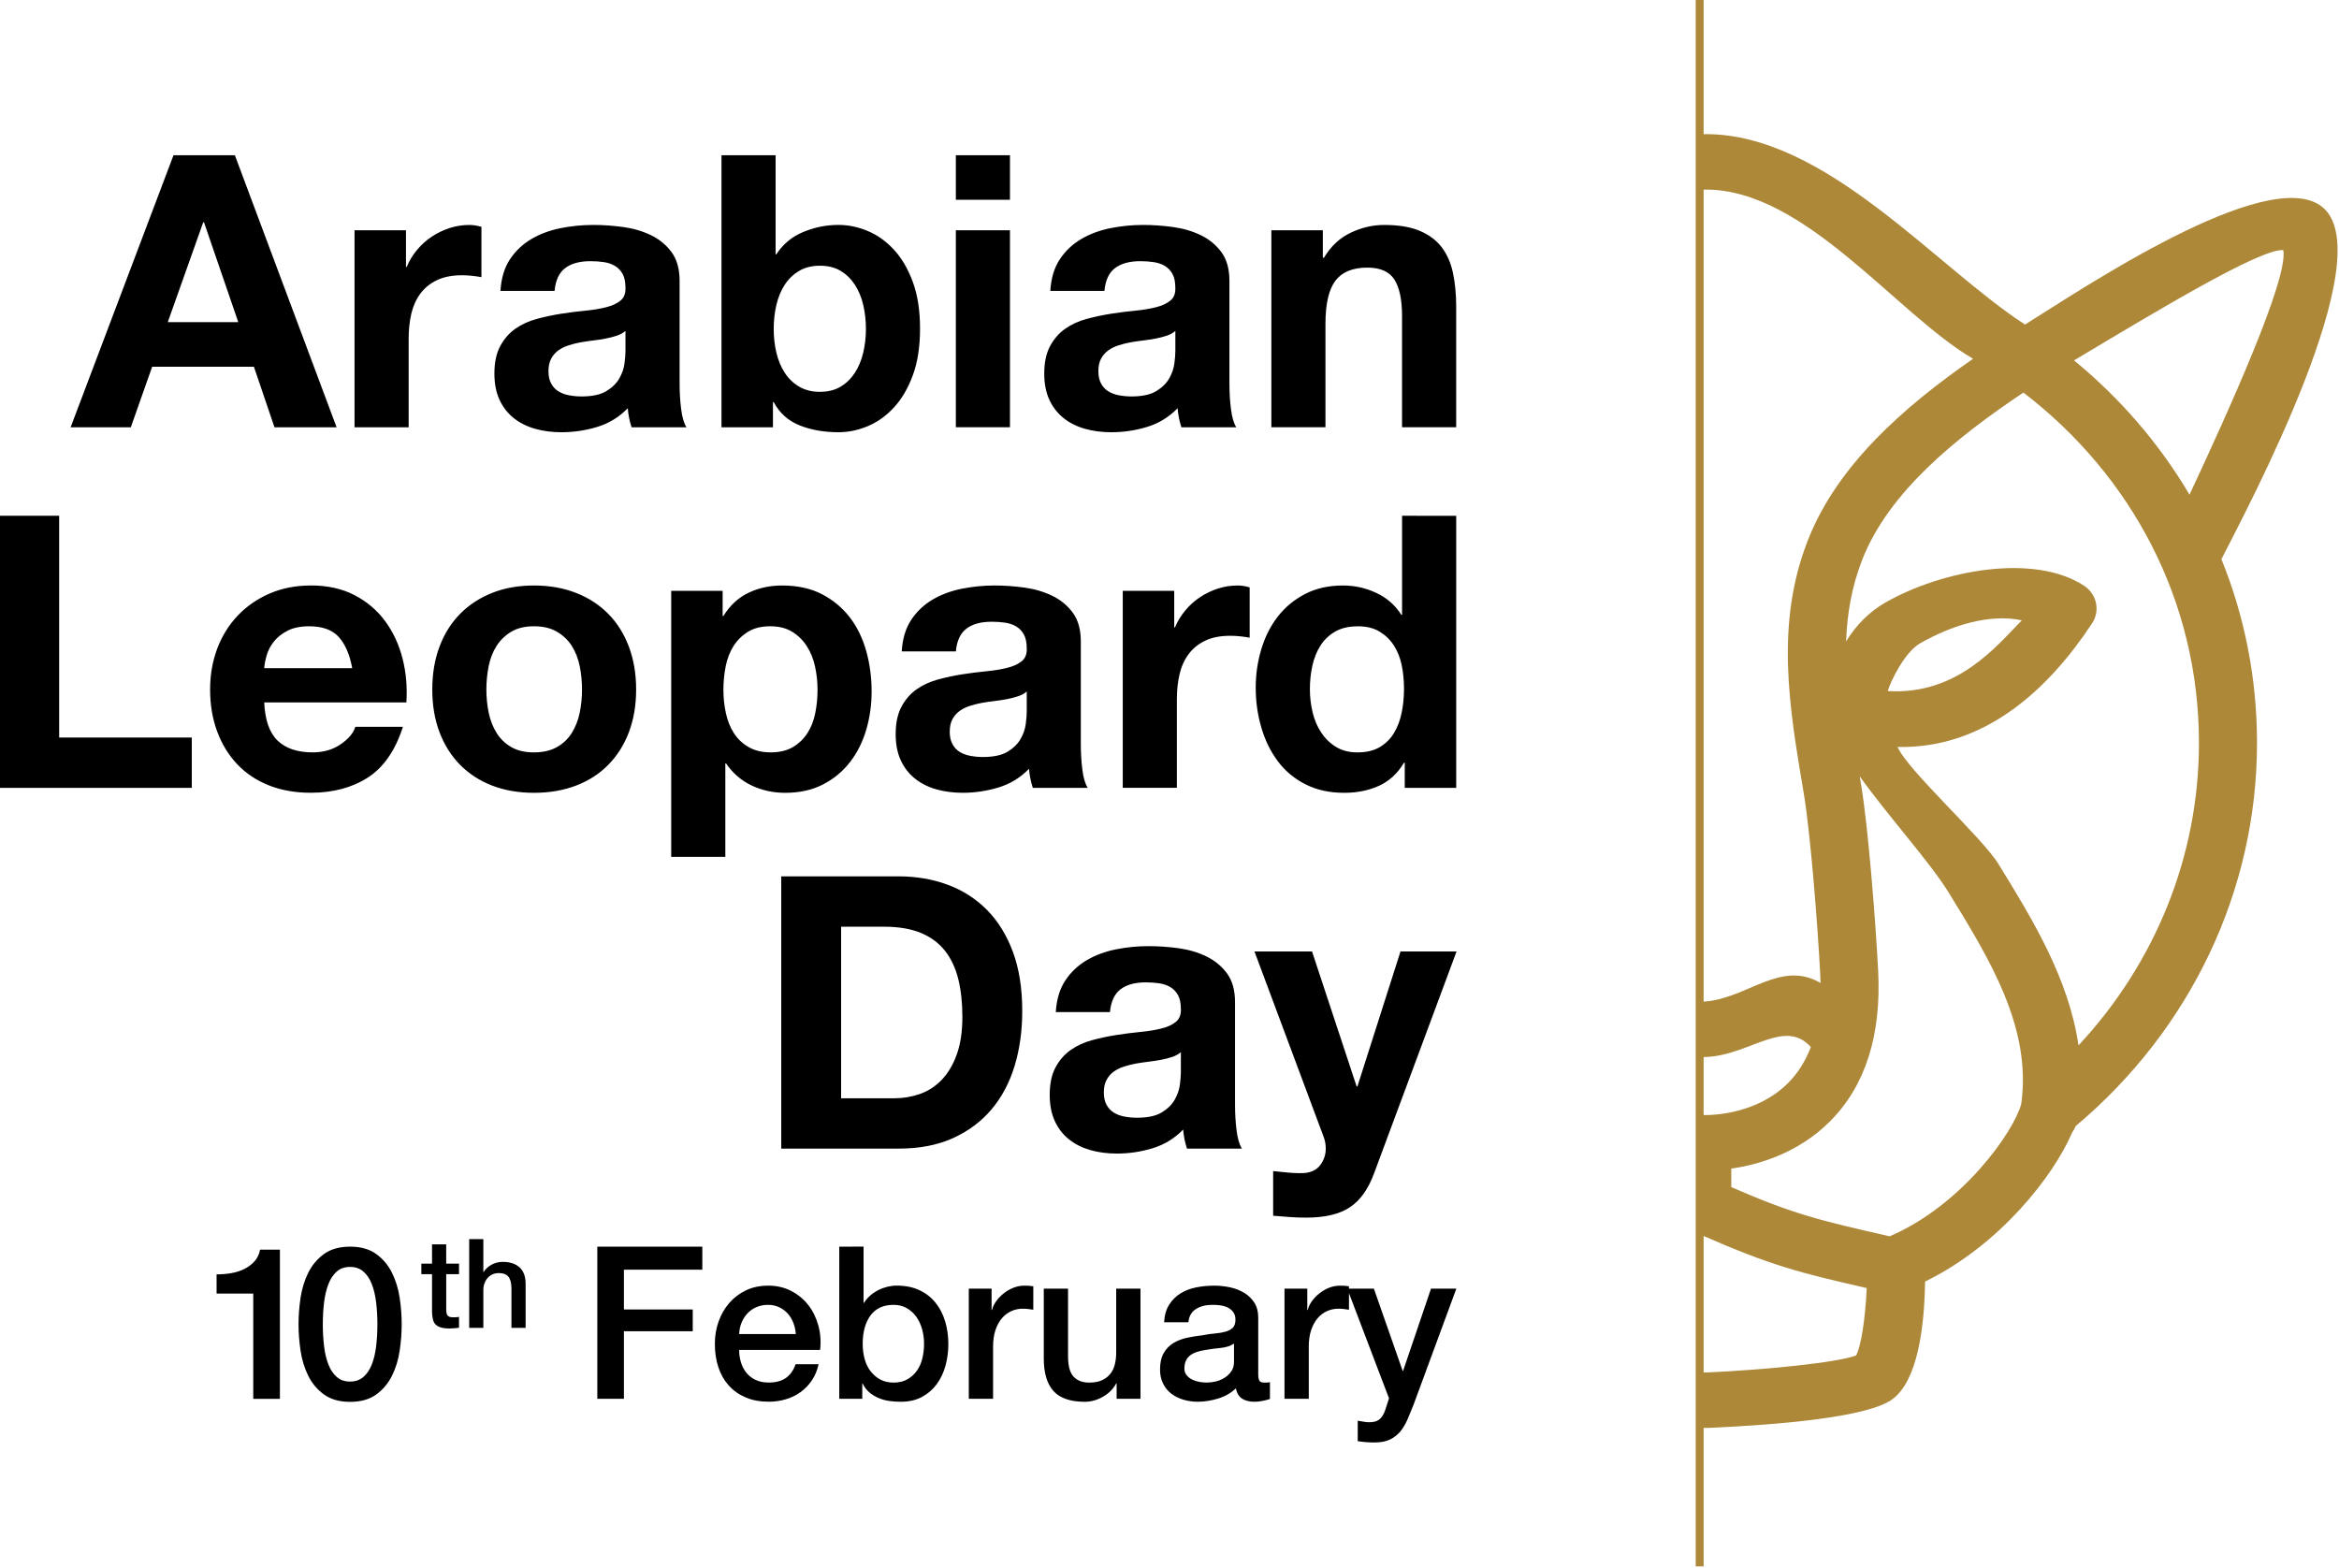 <?xml version="1.0" encoding="UTF-8" standalone="no"?>
<!-- Created with Inkscape (http://www.inkscape.org/) -->

<svg
   width="105.833mm"
   height="70.97mm"
   viewBox="0 0 105.833 70.97"
   version="1.1"
   id="svg1"
   inkscape:version="1.3.2 (091e20e, 2023-11-25, custom)"
   sodipodi:docname="ARABIAN LEOPARD DAY Logo.svg"
   xmlns:inkscape="http://www.inkscape.org/namespaces/inkscape"
   xmlns:sodipodi="http://sodipodi.sourceforge.net/DTD/sodipodi-0.dtd"
   xmlns="http://www.w3.org/2000/svg"
   xmlns:svg="http://www.w3.org/2000/svg">
  <sodipodi:namedview
     id="namedview1"
     pagecolor="#ffffff"
     bordercolor="#999999"
     borderopacity="1"
     inkscape:showpageshadow="2"
     inkscape:pageopacity="0"
     inkscape:pagecheckerboard="0"
     inkscape:deskcolor="#d1d1d1"
     inkscape:document-units="mm"
     inkscape:zoom="1.6982864"
     inkscape:cx="73.603606"
     inkscape:cy="244.9528"
     inkscape:window-width="1500"
     inkscape:window-height="912"
     inkscape:window-x="-8"
     inkscape:window-y="-8"
     inkscape:window-maximized="1"
     inkscape:current-layer="svg1" />
  <defs
     id="defs1">
    <clipPath
       clipPathUnits="userSpaceOnUse"
       id="clipPath85">
      <path
         d="M 0,0 H 595.276 V 841.89 H 0 Z"
         transform="translate(-422.194,-483.086)"
         id="path85" />
    </clipPath>
    <clipPath
       clipPathUnits="userSpaceOnUse"
       id="clipPath89">
      <path
         d="M 0,0 H 595.276 V 841.89 H 0 Z"
         transform="translate(-215.317,-480.56)"
         id="path89" />
    </clipPath>
    <clipPath
       clipPathUnits="userSpaceOnUse"
       id="clipPath91">
      <path
         d="M 0,0 H 595.276 V 841.89 H 0 Z"
         transform="translate(-225.52,-474.019)"
         id="path91" />
    </clipPath>
    <clipPath
       clipPathUnits="userSpaceOnUse"
       id="clipPath93">
      <path
         d="M 0,0 H 595.276 V 841.89 H 0 Z"
         transform="translate(-255.223,-488.665)"
         id="path93" />
    </clipPath>
    <clipPath
       clipPathUnits="userSpaceOnUse"
       id="clipPath96">
      <path
         d="M 0,0 H 595.276 V 841.89 H 0 Z"
         transform="translate(-284.886,-474.019)"
         id="path96" />
    </clipPath>
    <clipPath
       clipPathUnits="userSpaceOnUse"
       id="clipPath98">
      <path
         d="M 0,0 H 595.276 V 841.89 H 0 Z"
         transform="translate(-314.301,-480.56)"
         id="path98" />
    </clipPath>
    <clipPath
       clipPathUnits="userSpaceOnUse"
       id="clipPath101">
      <path
         d="M 0,0 H 595.276 V 841.89 H 0 Z"
         transform="translate(-201.452,-425.461)"
         id="path101" />
    </clipPath>
    <clipPath
       clipPathUnits="userSpaceOnUse"
       id="clipPath103">
      <path
         d="M 0,0 H 595.276 V 841.89 H 0 Z"
         transform="translate(-218.936,-435.604)"
         id="path103" />
    </clipPath>
    <clipPath
       clipPathUnits="userSpaceOnUse"
       id="clipPath105">
      <path
         d="M 0,0 H 595.276 V 841.89 H 0 Z"
         transform="translate(-249.505,-441.63)"
         id="path105" />
    </clipPath>
    <clipPath
       clipPathUnits="userSpaceOnUse"
       id="clipPath107">
      <path
         d="M 0,0 H 595.276 V 841.89 H 0 Z"
         transform="translate(-268.84,-435.089)"
         id="path107" />
    </clipPath>
    <clipPath
       clipPathUnits="userSpaceOnUse"
       id="clipPath109">
      <path
         d="M 0,0 H 595.276 V 841.89 H 0 Z"
         transform="translate(-298.257,-441.63)"
         id="path109" />
    </clipPath>
    <clipPath
       clipPathUnits="userSpaceOnUse"
       id="clipPath111">
      <path
         d="M 0,0 H 595.276 V 841.89 H 0 Z"
         transform="translate(-323.065,-423.075)"
         id="path111" />
    </clipPath>
    <clipPath
       clipPathUnits="userSpaceOnUse"
       id="clipPath113">
      <path
         d="M 0,0 H 595.276 V 841.89 H 0 Z"
         transform="translate(-268.512,-410.805)"
         id="path113" />
    </clipPath>
    <clipPath
       clipPathUnits="userSpaceOnUse"
       id="clipPath115">
      <path
         d="M 0,0 H 595.276 V 841.89 H 0 Z"
         transform="translate(-285.462,-396.159)"
         id="path115" />
    </clipPath>
    <clipPath
       clipPathUnits="userSpaceOnUse"
       id="clipPath117">
      <path
         d="M 0,0 H 595.276 V 841.89 H 0 Z"
         transform="translate(-317.183,-375.094)"
         id="path117" />
    </clipPath>
    <clipPath
       clipPathUnits="userSpaceOnUse"
       id="clipPath119">
      <path
         d="M 0,0 H 595.276 V 841.89 H 0 Z"
         transform="translate(-194.872,-367.83)"
         id="path119" />
    </clipPath>
    <clipPath
       clipPathUnits="userSpaceOnUse"
       id="clipPath121">
      <path
         d="M 0,0 H 595.276 V 841.89 H 0 Z"
         transform="translate(-209.278,-370.821)"
         id="path121" />
    </clipPath>
    <clipPath
       clipPathUnits="userSpaceOnUse"
       id="clipPath123">
      <path
         d="M 0,0 H 595.276 V 841.89 H 0 Z"
         transform="translate(-216.965,-368.99)"
         id="path123" />
    </clipPath>
    <clipPath
       clipPathUnits="userSpaceOnUse"
       id="clipPath125">
      <path
         d="M 0,0 H 595.276 V 841.89 H 0 Z"
         transform="translate(-222.127,-371.631)"
         id="path125" />
    </clipPath>
    <clipPath
       clipPathUnits="userSpaceOnUse"
       id="clipPath128">
      <path
         d="M 0,0 H 595.276 V 841.89 H 0 Z"
         transform="translate(-251.291,-359.666)"
         id="path128" />
    </clipPath>
    <clipPath
       clipPathUnits="userSpaceOnUse"
       id="clipPath130">
      <path
         d="M 0,0 H 595.276 V 841.89 H 0 Z"
         transform="translate(-262.1,-370.821)"
         id="path130" />
    </clipPath>
    <clipPath
       clipPathUnits="userSpaceOnUse"
       id="clipPath132">
      <path
         d="M 0,0 H 595.276 V 841.89 H 0 Z"
         transform="translate(-276.084,-366.289)"
         id="path132" />
    </clipPath>
    <clipPath
       clipPathUnits="userSpaceOnUse"
       id="clipPath134">
      <path
         d="M 0,0 H 595.276 V 841.89 H 0 Z"
         transform="translate(-294.621,-354.399)"
         id="path134" />
    </clipPath>
    <clipPath
       clipPathUnits="userSpaceOnUse"
       id="clipPath136">
      <path
         d="M 0,0 H 595.276 V 841.89 H 0 Z"
         transform="translate(-307.34,-357.043)"
         id="path136" />
    </clipPath>
    <clipPath
       clipPathUnits="userSpaceOnUse"
       id="clipPath138">
      <path
         d="M 0,0 H 595.276 V 841.89 H 0 Z"
         transform="translate(-310.168,-366.289)"
         id="path138" />
    </clipPath>
    <clipPath
       clipPathUnits="userSpaceOnUse"
       id="clipPath140">
      <path
         d="M 0,0 H 595.276 V 841.89 H 0 Z"
         transform="translate(-316.952,-366.289)"
         id="path140" />
    </clipPath>
  </defs>
  <g
     id="g3"
     transform="matrix(1.188,0,0,1.188,-84.268,-195.893)">
    <g
       id="g1"
       inkscape:label="GRAPHICS">
      <path
         id="path84"
         d="m 0,0 c -5.858,4.678 -26.206,-9.06 -32.058,-12.701 -9.653,6.251 -21.493,20.547 -34.419,20.547 -0.243,0 -0.485,-0.014 -0.728,-0.024 V 1.836 c 0.242,0.014 0.485,0.028 0.728,0.028 10.694,0 20.558,-13.433 28.812,-18.256 -7.454,-5.175 -14.669,-11.487 -17.835,-19.612 -3.517,-9.023 -2.02,-17.879 -0.435,-27.255 0.752,-4.449 1.529,-14.695 1.776,-19.451 0.017,-0.349 0.029,-0.694 0.035,-1.032 -4.321,2.54 -7.946,-1.716 -12.558,-2.007 -0.171,-0.01 -0.347,-0.003 -0.523,10e-4 v -5.973 c 0.314,-0.014 0.626,-0.016 0.93,0.003 4.615,0.297 8.322,4.171 11.106,1.065 -0.579,-1.527 -1.399,-2.824 -2.456,-3.885 -3.279,-3.29 -7.949,-3.456 -8.852,-3.456 -0.147,0 -0.403,0.006 -0.728,0.027 v -13.177 c 0.116,0.052 0.227,0.102 0.345,0.156 7.396,-3.253 10.626,-4.056 17.721,-5.673 -0.138,-3.219 -0.603,-6.278 -1.145,-7.273 -1.964,-0.76 -9.759,-1.552 -16.192,-1.839 -0.24,0.011 -0.485,0.024 -0.729,0.036 v -5.991 c 0.166,-0.008 0.332,-0.016 0.497,-0.023 0.048,-0.002 0.098,-0.003 0.146,-0.003 0.057,0.001 0.113,0.001 0.171,0 0.047,0 0.097,0.001 0.146,0.003 7.588,0.335 17.191,1.141 19.85,3.077 2.738,1.992 3.476,7.702 3.554,12.715 8.078,3.945 13.876,11.409 15.886,16.122 0.149,0.202 0.273,0.422 0.367,0.659 12.439,10.453 19.559,25.474 19.559,41.322 0,7.03 -1.354,13.712 -3.84,19.841 C -7.93,-32.249 6.494,-5.186 0,0 m -4.192,-4.665 c 0.575,-3.064 -5.887,-17.327 -10.119,-26.392 -3.239,5.49 -7.46,10.383 -12.458,14.491 9.179,5.486 20.075,12.062 22.577,11.901 m -28.276,-92.134 c -0.798,-2.985 -6.347,-10.906 -14.189,-14.278 l -0.044,0.009 c -7.38,1.68 -10.245,2.332 -17.051,5.3 v 1.997 c 2.895,0.413 7.193,1.627 10.663,5.11 3.801,3.813 5.545,9.279 5.184,16.246 -0.262,5.088 -1.068,15.499 -1.847,20.11 -0.049,0.289 -0.097,0.574 -0.145,0.861 3.12,-4.358 7.58,-9.258 9.572,-12.495 4.436,-7.204 9.017,-14.646 7.857,-22.86 m 6.18,6.323 c -1.057,7.256 -5.025,13.701 -8.638,19.57 -1.784,2.898 -9.777,10.084 -10.885,12.63 9.435,-0.214 16.339,6.275 20.99,13.345 0.895,1.36 0.506,3.153 -0.882,4.059 -5.379,3.516 -15.267,1.696 -21.433,-1.828 -1.766,-1.009 -3.19,-2.486 -4.227,-4.19 0.108,2.999 0.608,5.913 1.733,8.8 2.847,7.305 10.125,13.191 17.397,18.052 11.645,-8.93 18.941,-22.443 18.941,-37.818 0,-12.116 -4.669,-23.691 -12.996,-32.62 m -20.582,38.231 c 0.295,1.029 1.821,4.198 3.496,5.155 3.237,1.85 7.384,3.24 10.972,2.477 -2.696,-2.73 -6.925,-8.088 -14.468,-7.632"
         style="fill:#ad8838;fill-opacity:1;fill-rule:nonzero;stroke:none"
         transform="matrix(0.353,0,0,-0.353,159.376,172.772)"
         clip-path="url(#clipPath85)" />
      <path
         id="path86"
         d="m 135.517,224.554 h 0.301 V 164.835 H 135.517 Z"
         style="fill:#ad8838;fill-opacity:1;fill-rule:nonzero;stroke:none;stroke-width:0.353" />
    </g>
    <g
       id="g2"
       inkscape:label="TEXT">
      <path
         id="path87"
         style="fill:#000000 icc-color(sRGB-IEC61966-2, 0.1, 0, 0, 0);fill-opacity:1;fill-rule:nonzero;stroke:none;stroke-width:0.353"
         d="m 77.541,170.805 -3.919,10.363 h 2.293 l 0.813,-2.307 h 3.875 l 0.784,2.307 h 2.366 l -3.875,-10.363 z m 20.871,0 v 10.363 h 1.96 v -0.958 h 0.029 c 0.223,0.416 0.552,0.711 0.987,0.885 0.435,0.174 0.929,0.261 1.481,0.261 0.377,0 0.749,-0.077 1.117,-0.232 0.368,-0.155 0.699,-0.392 0.994,-0.711 0.295,-0.319 0.535,-0.728 0.719,-1.226 0.184,-0.498 0.275,-1.091 0.275,-1.779 0,-0.687 -0.092,-1.279 -0.275,-1.777 -0.184,-0.498 -0.424,-0.907 -0.719,-1.227 -0.295,-0.319 -0.627,-0.557 -0.994,-0.711 -0.368,-0.155 -0.74,-0.233 -1.117,-0.233 -0.465,0 -0.912,0.09 -1.343,0.269 -0.431,0.179 -0.772,0.462 -1.024,0.849 h -0.029 v -3.773 z m 8.926,0 v 1.698 h 2.061 v -1.698 z m -28.665,2.554 h 0.029 l 1.306,3.803 h -2.685 z m 10.146,0.102 c -0.261,0 -0.513,0.038 -0.755,0.116 -0.242,0.078 -0.469,0.187 -0.682,0.327 -0.213,0.14 -0.401,0.31 -0.566,0.508 -0.165,0.198 -0.296,0.413 -0.392,0.646 h -0.029 v -1.393 h -1.959 v 7.503 h 2.061 v -3.382 c 0,-0.339 0.034,-0.653 0.101,-0.943 0.068,-0.29 0.182,-0.545 0.342,-0.762 0.159,-0.217 0.37,-0.389 0.631,-0.515 0.261,-0.126 0.581,-0.189 0.958,-0.189 0.126,0 0.256,0.007 0.392,0.022 0.135,0.015 0.252,0.032 0.348,0.051 v -1.916 c -0.164,-0.049 -0.314,-0.072 -0.45,-0.072 z m 4.702,0 c -0.416,0 -0.829,0.041 -1.241,0.123 -0.411,0.083 -0.781,0.221 -1.11,0.414 -0.329,0.194 -0.6,0.45 -0.813,0.769 -0.213,0.319 -0.334,0.721 -0.363,1.205 h 2.061 c 0.038,-0.406 0.174,-0.696 0.406,-0.87 0.232,-0.174 0.552,-0.261 0.958,-0.261 0.184,0 0.356,0.012 0.516,0.036 0.16,0.024 0.3,0.073 0.421,0.145 0.121,0.073 0.218,0.174 0.29,0.304 0.073,0.131 0.109,0.307 0.109,0.53 0.009,0.213 -0.053,0.375 -0.189,0.486 -0.135,0.111 -0.319,0.196 -0.551,0.254 -0.232,0.059 -0.499,0.102 -0.799,0.131 -0.3,0.029 -0.605,0.068 -0.914,0.116 -0.31,0.049 -0.617,0.114 -0.921,0.196 -0.305,0.082 -0.576,0.206 -0.813,0.37 -0.237,0.165 -0.431,0.385 -0.58,0.66 -0.15,0.276 -0.225,0.627 -0.225,1.052 0,0.387 0.065,0.722 0.196,1.002 0.131,0.281 0.312,0.513 0.544,0.697 0.232,0.184 0.503,0.319 0.813,0.406 0.309,0.087 0.643,0.13 1.001,0.13 0.465,0 0.919,-0.067 1.364,-0.203 0.445,-0.135 0.833,-0.373 1.162,-0.712 0.009,0.126 0.026,0.25 0.051,0.371 0.024,0.121 0.055,0.239 0.094,0.356 h 2.09 c -0.097,-0.155 -0.164,-0.387 -0.203,-0.697 -0.039,-0.31 -0.058,-0.634 -0.058,-0.973 v -3.904 c 0,-0.454 -0.102,-0.82 -0.305,-1.096 -0.203,-0.276 -0.465,-0.491 -0.784,-0.646 -0.319,-0.155 -0.672,-0.259 -1.059,-0.312 -0.387,-0.053 -0.769,-0.08 -1.147,-0.08 z m 20.943,0 c -0.416,0 -0.829,0.041 -1.241,0.123 -0.411,0.083 -0.782,0.221 -1.111,0.414 -0.329,0.194 -0.6,0.45 -0.813,0.769 -0.213,0.319 -0.334,0.721 -0.363,1.205 h 2.061 c 0.038,-0.406 0.175,-0.696 0.407,-0.87 0.232,-0.174 0.552,-0.261 0.958,-0.261 0.184,0 0.355,0.012 0.515,0.036 0.16,0.024 0.3,0.073 0.421,0.145 0.121,0.073 0.218,0.174 0.29,0.304 0.073,0.131 0.109,0.307 0.109,0.53 0.01,0.213 -0.053,0.375 -0.189,0.486 -0.135,0.111 -0.319,0.196 -0.551,0.254 -0.232,0.059 -0.498,0.102 -0.798,0.131 -0.3,0.029 -0.605,0.068 -0.914,0.116 -0.31,0.049 -0.617,0.114 -0.921,0.196 -0.305,0.082 -0.576,0.206 -0.813,0.37 -0.237,0.165 -0.431,0.385 -0.581,0.66 -0.15,0.276 -0.225,0.627 -0.225,1.052 0,0.387 0.065,0.722 0.196,1.002 0.131,0.281 0.312,0.513 0.544,0.697 0.232,0.184 0.503,0.319 0.813,0.406 0.309,0.087 0.643,0.13 1.001,0.13 0.465,0 0.919,-0.067 1.364,-0.203 0.445,-0.135 0.832,-0.373 1.161,-0.712 0.009,0.126 0.027,0.25 0.051,0.371 0.024,0.121 0.055,0.239 0.094,0.356 h 2.09 c -0.097,-0.155 -0.164,-0.387 -0.203,-0.697 -0.039,-0.31 -0.058,-0.634 -0.058,-0.973 v -3.904 c 0,-0.454 -0.102,-0.82 -0.305,-1.096 -0.203,-0.276 -0.465,-0.491 -0.783,-0.646 -0.32,-0.155 -0.673,-0.259 -1.06,-0.312 -0.387,-0.053 -0.768,-0.08 -1.146,-0.08 z m 9.187,0 c -0.435,0 -0.861,0.099 -1.277,0.297 -0.416,0.199 -0.755,0.516 -1.016,0.951 h -0.043 v -1.045 H 119.355 v 7.503 h 2.06 v -3.933 c 0,-0.764 0.126,-1.314 0.378,-1.647 0.252,-0.334 0.658,-0.501 1.219,-0.501 0.494,0 0.837,0.153 1.03,0.457 0.193,0.305 0.29,0.767 0.29,1.386 v 4.238 h 2.062 v -4.615 c 0,-0.465 -0.042,-0.887 -0.124,-1.27 -0.082,-0.382 -0.225,-0.706 -0.428,-0.972 -0.203,-0.266 -0.481,-0.474 -0.834,-0.624 -0.353,-0.15 -0.805,-0.225 -1.357,-0.225 z m -16.313,0.203 v 7.503 h 2.061 v -7.503 z m -5.181,1.35 c 0.31,0 0.573,0.065 0.791,0.195 0.218,0.131 0.399,0.308 0.544,0.53 0.145,0.223 0.251,0.479 0.319,0.769 0.067,0.29 0.102,0.595 0.102,0.914 0,0.31 -0.034,0.61 -0.102,0.9 -0.068,0.29 -0.174,0.547 -0.319,0.769 -0.145,0.223 -0.326,0.4 -0.544,0.53 -0.218,0.131 -0.481,0.196 -0.791,0.196 -0.3,0 -0.562,-0.065 -0.784,-0.196 -0.223,-0.13 -0.407,-0.307 -0.552,-0.53 -0.145,-0.222 -0.252,-0.479 -0.319,-0.769 -0.068,-0.29 -0.101,-0.59 -0.101,-0.9 0,-0.319 0.034,-0.624 0.101,-0.914 0.068,-0.29 0.174,-0.546 0.319,-0.769 0.145,-0.223 0.329,-0.399 0.552,-0.53 0.222,-0.13 0.484,-0.195 0.784,-0.195 z m -7.402,2.482 v 0.769 c 0,0.116 -0.012,0.271 -0.036,0.465 -0.024,0.194 -0.09,0.385 -0.196,0.573 -0.107,0.189 -0.271,0.35 -0.494,0.486 -0.223,0.135 -0.537,0.204 -0.944,0.204 -0.165,0 -0.325,-0.015 -0.479,-0.044 -0.155,-0.029 -0.29,-0.08 -0.406,-0.152 -0.116,-0.073 -0.209,-0.171 -0.276,-0.298 -0.068,-0.126 -0.102,-0.28 -0.102,-0.464 0,-0.194 0.034,-0.353 0.102,-0.479 0.067,-0.126 0.157,-0.23 0.268,-0.312 0.111,-0.082 0.242,-0.147 0.392,-0.196 0.15,-0.049 0.302,-0.087 0.457,-0.116 0.164,-0.029 0.329,-0.053 0.494,-0.072 0.164,-0.019 0.321,-0.044 0.471,-0.073 0.15,-0.029 0.291,-0.066 0.421,-0.109 0.131,-0.044 0.239,-0.104 0.327,-0.182 z m 20.943,0 v 0.769 c 0,0.116 -0.012,0.271 -0.036,0.465 -0.025,0.194 -0.09,0.385 -0.196,0.573 -0.107,0.189 -0.271,0.35 -0.494,0.486 -0.223,0.135 -0.537,0.204 -0.943,0.204 -0.165,0 -0.325,-0.015 -0.479,-0.044 -0.155,-0.029 -0.291,-0.08 -0.407,-0.152 -0.116,-0.073 -0.208,-0.171 -0.275,-0.298 -0.068,-0.126 -0.102,-0.28 -0.102,-0.464 0,-0.194 0.034,-0.353 0.102,-0.479 0.067,-0.126 0.157,-0.23 0.269,-0.312 0.111,-0.082 0.241,-0.147 0.392,-0.196 0.15,-0.049 0.302,-0.087 0.457,-0.116 0.165,-0.029 0.329,-0.053 0.494,-0.072 0.165,-0.019 0.322,-0.044 0.472,-0.073 0.15,-0.029 0.29,-0.066 0.421,-0.109 0.131,-0.044 0.239,-0.104 0.327,-0.182 z"
         inkscape:label="Arabian" />
      <path
         id="path99"
         style="fill:#000000 icc-color(sRGB-IEC61966-2, 0.1, 0, 0, 0);fill-opacity:1;fill-rule:nonzero;stroke:none;stroke-width:0.353"
         d="m 70.908,184.538 v 10.363 h 7.329 v -1.916 h -5.051 v -8.447 z m 53.425,0 v 3.773 h -0.029 c -0.232,-0.368 -0.549,-0.646 -0.951,-0.834 -0.401,-0.189 -0.825,-0.283 -1.27,-0.283 -0.551,0 -1.035,0.109 -1.451,0.327 -0.416,0.218 -0.762,0.506 -1.038,0.864 -0.276,0.358 -0.484,0.772 -0.624,1.241 -0.141,0.47 -0.211,0.956 -0.211,1.459 0,0.523 0.07,1.026 0.211,1.509 0.14,0.484 0.348,0.912 0.624,1.284 0.276,0.373 0.626,0.668 1.053,0.885 0.425,0.218 0.919,0.327 1.481,0.327 0.493,0 0.936,-0.089 1.328,-0.268 0.392,-0.179 0.709,-0.472 0.95,-0.878 h 0.029 v 0.958 h 1.96 v -10.363 z m -41.567,2.656 c -0.571,0 -1.09,0.101 -1.56,0.304 -0.47,0.203 -0.874,0.482 -1.212,0.835 -0.338,0.353 -0.6,0.771 -0.784,1.255 -0.184,0.484 -0.275,1.007 -0.275,1.567 0,0.581 0.089,1.113 0.268,1.596 0.179,0.484 0.433,0.9 0.763,1.248 0.328,0.348 0.73,0.617 1.204,0.806 0.474,0.189 1.006,0.283 1.596,0.283 0.852,0 1.577,-0.194 2.178,-0.58 0.6,-0.387 1.045,-1.031 1.335,-1.931 h -1.814 c -0.068,0.232 -0.252,0.453 -0.551,0.661 -0.3,0.208 -0.659,0.312 -1.075,0.312 -0.58,0 -1.025,-0.15 -1.335,-0.45 -0.31,-0.3 -0.479,-0.783 -0.508,-1.452 h 5.414 c 0.038,-0.58 -0.009,-1.136 -0.145,-1.669 -0.135,-0.533 -0.355,-1.006 -0.66,-1.423 -0.305,-0.416 -0.695,-0.748 -1.168,-0.994 -0.474,-0.247 -1.031,-0.37 -1.67,-0.37 z m 8.505,0 c -0.59,0 -1.122,0.094 -1.596,0.283 -0.474,0.189 -0.881,0.455 -1.22,0.798 -0.338,0.344 -0.6,0.76 -0.783,1.248 -0.184,0.489 -0.275,1.033 -0.275,1.633 0,0.6 0.092,1.142 0.275,1.626 0.184,0.484 0.445,0.897 0.783,1.241 0.339,0.343 0.746,0.607 1.22,0.791 0.474,0.184 1.006,0.276 1.596,0.276 0.59,0 1.125,-0.092 1.604,-0.276 0.479,-0.183 0.888,-0.447 1.226,-0.791 0.339,-0.344 0.6,-0.757 0.784,-1.241 0.183,-0.484 0.276,-1.025 0.276,-1.626 0,-0.6 -0.093,-1.144 -0.276,-1.633 -0.184,-0.488 -0.445,-0.904 -0.784,-1.248 -0.338,-0.344 -0.747,-0.61 -1.226,-0.798 -0.479,-0.189 -1.014,-0.283 -1.604,-0.283 z m 9.449,0 c -0.465,0 -0.89,0.092 -1.277,0.276 -0.387,0.184 -0.706,0.478 -0.958,0.885 h -0.029 v -0.958 h -1.959 v 10.131 h 2.061 v -3.556 h 0.029 c 0.251,0.368 0.573,0.646 0.965,0.835 0.392,0.188 0.82,0.283 1.284,0.283 0.552,0 1.033,-0.106 1.444,-0.319 0.411,-0.212 0.755,-0.498 1.03,-0.856 0.276,-0.358 0.481,-0.769 0.617,-1.234 0.135,-0.464 0.203,-0.948 0.203,-1.452 0,-0.532 -0.068,-1.042 -0.203,-1.531 -0.136,-0.489 -0.344,-0.917 -0.624,-1.285 -0.281,-0.368 -0.634,-0.662 -1.059,-0.885 -0.426,-0.222 -0.934,-0.334 -1.524,-0.334 z m 8.084,0 c -0.416,0 -0.83,0.041 -1.241,0.123 -0.412,0.083 -0.782,0.221 -1.111,0.414 -0.329,0.194 -0.6,0.45 -0.812,0.769 -0.213,0.319 -0.334,0.721 -0.363,1.205 h 2.061 c 0.038,-0.406 0.174,-0.696 0.406,-0.87 0.232,-0.174 0.551,-0.261 0.958,-0.261 0.184,0 0.356,0.012 0.516,0.036 0.16,0.024 0.3,0.073 0.421,0.145 0.121,0.073 0.218,0.174 0.29,0.305 0.072,0.131 0.109,0.307 0.109,0.53 0.01,0.213 -0.054,0.375 -0.189,0.486 -0.135,0.111 -0.319,0.196 -0.551,0.253 -0.232,0.059 -0.498,0.102 -0.798,0.131 -0.3,0.029 -0.605,0.068 -0.915,0.116 -0.31,0.049 -0.617,0.114 -0.921,0.196 -0.305,0.082 -0.576,0.206 -0.813,0.37 -0.237,0.165 -0.43,0.385 -0.58,0.661 -0.15,0.276 -0.225,0.627 -0.225,1.052 0,0.387 0.066,0.721 0.196,1.001 0.131,0.281 0.312,0.513 0.544,0.697 0.232,0.184 0.503,0.319 0.813,0.406 0.31,0.087 0.643,0.13 1.001,0.13 0.465,0 0.919,-0.068 1.364,-0.203 0.445,-0.135 0.832,-0.372 1.161,-0.711 0.01,0.126 0.026,0.249 0.051,0.37 0.024,0.121 0.055,0.239 0.094,0.356 h 2.09 c -0.097,-0.155 -0.166,-0.387 -0.204,-0.697 -0.039,-0.31 -0.058,-0.634 -0.058,-0.973 v -3.904 c 0,-0.454 -0.102,-0.82 -0.305,-1.096 -0.203,-0.276 -0.465,-0.491 -0.784,-0.646 -0.32,-0.155 -0.672,-0.259 -1.059,-0.312 -0.387,-0.053 -0.77,-0.08 -1.147,-0.08 z m 9.274,0 c -0.261,0 -0.513,0.038 -0.755,0.116 -0.242,0.078 -0.469,0.187 -0.682,0.327 -0.213,0.141 -0.401,0.31 -0.565,0.508 -0.165,0.198 -0.296,0.413 -0.392,0.645 h -0.029 v -1.393 h -1.96 v 7.503 h 2.061 v -3.382 c 0,-0.339 0.034,-0.653 0.102,-0.943 0.067,-0.29 0.181,-0.545 0.342,-0.762 0.159,-0.217 0.369,-0.389 0.63,-0.515 0.262,-0.126 0.581,-0.189 0.958,-0.189 0.126,0 0.256,0.007 0.392,0.022 0.135,0.015 0.252,0.032 0.348,0.051 v -1.916 c -0.164,-0.049 -0.315,-0.072 -0.45,-0.072 z m -35.369,1.553 c 0.503,0 0.878,0.136 1.124,0.406 0.247,0.271 0.418,0.668 0.515,1.19 h -3.352 c 0.009,-0.145 0.041,-0.309 0.095,-0.494 0.053,-0.184 0.145,-0.358 0.275,-0.522 0.131,-0.164 0.305,-0.302 0.523,-0.413 0.217,-0.111 0.491,-0.167 0.82,-0.167 z m 8.562,0 c 0.349,0 0.641,0.07 0.878,0.21 0.237,0.14 0.425,0.322 0.566,0.544 0.14,0.223 0.239,0.479 0.298,0.769 0.058,0.29 0.087,0.585 0.087,0.885 0,0.3 -0.029,0.593 -0.087,0.878 -0.058,0.285 -0.158,0.541 -0.298,0.769 -0.141,0.228 -0.329,0.409 -0.566,0.544 -0.237,0.135 -0.53,0.204 -0.878,0.204 -0.348,0 -0.638,-0.068 -0.87,-0.204 -0.232,-0.135 -0.419,-0.316 -0.559,-0.544 -0.14,-0.228 -0.239,-0.484 -0.298,-0.769 -0.058,-0.285 -0.087,-0.579 -0.087,-0.878 0,-0.3 0.029,-0.595 0.087,-0.885 0.058,-0.29 0.157,-0.547 0.298,-0.769 0.14,-0.222 0.327,-0.404 0.559,-0.544 0.232,-0.14 0.522,-0.21 0.87,-0.21 z m 8.999,0 c 0.329,0 0.607,0.07 0.835,0.21 0.227,0.14 0.414,0.324 0.559,0.551 0.145,0.227 0.249,0.487 0.312,0.777 0.063,0.29 0.094,0.584 0.094,0.885 0,0.3 -0.029,0.595 -0.087,0.885 -0.058,0.29 -0.157,0.545 -0.298,0.762 -0.14,0.217 -0.324,0.395 -0.551,0.53 -0.228,0.135 -0.51,0.203 -0.849,0.203 -0.329,0 -0.609,-0.068 -0.842,-0.203 -0.232,-0.135 -0.419,-0.312 -0.559,-0.53 -0.14,-0.218 -0.242,-0.472 -0.305,-0.762 -0.063,-0.29 -0.094,-0.585 -0.094,-0.885 0,-0.31 0.029,-0.609 0.087,-0.9 0.058,-0.29 0.157,-0.546 0.298,-0.769 0.14,-0.222 0.324,-0.404 0.551,-0.544 0.227,-0.14 0.51,-0.21 0.849,-0.21 z m 22.366,0 c 0.338,0 0.618,0.068 0.841,0.203 0.223,0.136 0.404,0.312 0.545,0.53 0.14,0.218 0.24,0.469 0.298,0.754 0.058,0.285 0.087,0.583 0.087,0.893 0,0.31 -0.029,0.61 -0.087,0.9 -0.058,0.291 -0.154,0.549 -0.29,0.777 -0.136,0.228 -0.317,0.409 -0.545,0.544 -0.227,0.135 -0.511,0.203 -0.849,0.203 -0.32,0 -0.593,-0.07 -0.82,-0.21 -0.228,-0.14 -0.416,-0.323 -0.566,-0.551 -0.15,-0.227 -0.259,-0.486 -0.327,-0.776 -0.068,-0.291 -0.101,-0.581 -0.101,-0.871 0,-0.309 0.031,-0.607 0.094,-0.893 0.063,-0.285 0.164,-0.539 0.305,-0.761 0.14,-0.223 0.327,-0.402 0.559,-0.537 0.232,-0.135 0.518,-0.203 0.857,-0.203 z m -12.598,2.482 v 0.769 c 0,0.116 -0.012,0.271 -0.037,0.465 -0.024,0.194 -0.089,0.385 -0.196,0.573 -0.107,0.189 -0.271,0.351 -0.494,0.487 -0.223,0.135 -0.537,0.203 -0.943,0.203 -0.165,0 -0.325,-0.015 -0.48,-0.044 -0.155,-0.029 -0.29,-0.08 -0.406,-0.152 -0.116,-0.073 -0.208,-0.171 -0.275,-0.298 -0.068,-0.126 -0.102,-0.28 -0.102,-0.464 0,-0.194 0.034,-0.353 0.102,-0.479 0.067,-0.126 0.157,-0.23 0.268,-0.312 0.111,-0.082 0.242,-0.147 0.392,-0.196 0.15,-0.049 0.302,-0.087 0.457,-0.116 0.164,-0.029 0.329,-0.053 0.494,-0.072 0.164,-0.019 0.321,-0.044 0.471,-0.073 0.151,-0.029 0.291,-0.066 0.422,-0.109 0.131,-0.044 0.24,-0.104 0.327,-0.181 z"
         inkscape:label="Leopard" />
      <path
         id="path112"
         clip-path="url(#clipPath113)"
         style="fill:#000000 icc-color(sRGB-IEC61966-2, 0.1, 0, 0, 0);fill-opacity:1;fill-rule:nonzero;stroke:none"
         d="M -12.671,-8.1219244e-5 V -29.375 H -1.0814469e-5 c 2.249,0 4.202,0.376 5.862,1.131 1.659,0.753 3.044,1.789 4.156,3.105 1.111,1.317 1.94,2.881 2.49,4.692 0.548,1.81 0.822,3.784 0.822,5.924 0,2.44 -0.336,4.565 -1.009,6.376 -0.671,1.81 -1.603,3.318 -2.796,4.525 C 8.33,-2.414 6.918,-1.509 5.287,-0.905 3.654,-0.302 1.893,-8.1219244e-5 -1.0814469e-5,-8.1219244e-5 Z M -6.212,-5.432 h 4.607 c 1.59,0 2.929,-0.225 4.012,-0.678 1.083,-0.452 1.954,-1.104 2.613,-1.954 0.657,-0.851 1.131,-1.871 1.419,-3.064 0.288,-1.193 0.432,-2.53 0.432,-4.012 0,-1.617 -0.206,-2.99 -0.618,-4.115 -0.411,-1.125 -0.959,-2.034 -1.646,-2.735 -0.684,-0.699 -1.468,-1.2 -2.344,-1.501 -0.878,-0.303 -1.784,-0.453 -2.716,-0.453 H -6.212 Z M 26.947,-7.529 c -1.179,0 -2.352,-0.117 -3.517,-0.349 -1.167,-0.234 -2.214,-0.625 -3.146,-1.173 -0.933,-0.549 -1.702,-1.275 -2.304,-2.18 -0.604,-0.905 -0.947,-2.045 -1.03,-3.416 h 5.843 c 0.108,1.152 0.493,1.975 1.151,2.468 0.658,0.494 1.562,0.741 2.714,0.741 0.521,0 1.009,-0.035 1.462,-0.103 0.453,-0.069 0.85,-0.207 1.194,-0.412 0.342,-0.206 0.617,-0.494 0.822,-0.864 0.205,-0.371 0.309,-0.871 0.309,-1.503 0.027,-0.603 -0.153,-1.062 -0.535,-1.377 -0.385,-0.316 -0.905,-0.556 -1.564,-0.719 -0.658,-0.166 -1.412,-0.288 -2.263,-0.371 -0.85,-0.083 -1.713,-0.193 -2.591,-0.33 -0.878,-0.138 -1.748,-0.322 -2.613,-0.555 -0.864,-0.233 -1.632,-0.583 -2.303,-1.049 -0.673,-0.467 -1.221,-1.091 -1.646,-1.874 -0.425,-0.781 -0.637,-1.776 -0.637,-2.981 0,-1.098 0.186,-2.044 0.555,-2.839 0.37,-0.797 0.883,-1.455 1.542,-1.976 0.659,-0.521 1.426,-0.903 2.304,-1.151 0.878,-0.246 1.824,-0.369 2.839,-0.369 1.317,0 2.606,0.191 3.867,0.576 1.262,0.383 2.358,1.055 3.292,2.016 0.027,-0.358 0.075,-0.707 0.145,-1.049 0.068,-0.343 0.157,-0.679 0.267,-1.009 h 5.925 c -0.274,0.438 -0.468,1.098 -0.576,1.976 -0.111,0.878 -0.166,1.796 -0.166,2.757 v 11.067 c 0,1.288 -0.288,2.323 -0.864,3.105 -0.576,0.781 -1.317,1.391 -2.222,1.831 -0.906,0.438 -1.905,0.734 -3.001,0.885 -1.098,0.15 -2.182,0.226 -3.252,0.226 z m 11.439,-0.576 7.446,-19.954 c 0.164,-0.411 0.246,-0.851 0.246,-1.317 0,-0.631 -0.186,-1.206 -0.555,-1.727 -0.371,-0.521 -0.94,-0.822 -1.708,-0.905 -0.576,-0.027 -1.151,-0.014 -1.727,0.041 -0.576,0.055 -1.138,0.11 -1.686,0.164 v -4.815 c 0.601,-0.053 1.198,-0.101 1.789,-0.142 0.588,-0.042 1.185,-0.063 1.789,-0.063 2.002,0 3.566,0.372 4.692,1.112 1.124,0.741 2.001,1.975 2.632,3.703 l 8.886,23.903 H 54.142 L 49.494,-22.67 h -0.084 L 44.597,-8.105 Z M 30.445,-18.967 v -2.181 c 0,-0.33 -0.035,-0.766 -0.104,-1.315 -0.069,-0.549 -0.253,-1.091 -0.555,-1.625 -0.302,-0.536 -0.767,-0.995 -1.399,-1.38 -0.631,-0.384 -1.521,-0.576 -2.673,-0.576 -0.467,0 -0.92,0.042 -1.359,0.125 -0.439,0.082 -0.821,0.226 -1.151,0.432 -0.329,0.206 -0.59,0.486 -0.781,0.844 -0.192,0.356 -0.289,0.793 -0.289,1.315 0,0.549 0.097,1.001 0.289,1.358 0.191,0.358 0.444,0.652 0.76,0.885 0.315,0.233 0.687,0.417 1.112,0.555 0.425,0.138 0.855,0.247 1.295,0.33 0.466,0.082 0.933,0.15 1.4,0.205 0.465,0.055 0.911,0.123 1.336,0.205 0.426,0.082 0.824,0.187 1.194,0.309 0.371,0.124 0.68,0.294 0.926,0.514 z"
         transform="matrix(0.353,0,0,-0.353,105.161,198.272)"
         inkscape:label="Day" />
      <path
         id="path118"
         clip-path="url(#clipPath119)"
         style="fill:#000000 icc-color(sRGB-IEC61966-2, 0.1, 0, 0, 0);fill-opacity:1;fill-rule:nonzero;stroke:none"
         d="m 27.254,3.801 v -9.574 h 1.528 v 4.091 c 0,0.25 0.041,0.486 0.122,0.709 0.081,0.224 0.192,0.419 0.335,0.584 0.143,0.165 0.318,0.296 0.523,0.39 0.206,0.094 0.437,0.139 0.697,0.139 0.456,0 0.79,-0.122 1.005,-0.368 0.214,-0.246 0.331,-0.642 0.349,-1.187 v -4.359 h 1.529 v 4.761 c 0,0.787 -0.22,1.376 -0.658,1.77 -0.438,0.394 -1.037,0.592 -1.796,0.592 -0.456,0 -0.87,-0.106 -1.241,-0.316 -0.371,-0.21 -0.65,-0.472 -0.838,-0.784 h -0.028 V 3.801 Z m -4.009,-0.562 V 1.159 H 22.092 V 0.02 h 1.153 V -4.07 c 0.009,-0.287 0.039,-0.542 0.088,-0.765 0.049,-0.223 0.142,-0.407 0.281,-0.555 0.139,-0.147 0.331,-0.26 0.576,-0.335 0.246,-0.077 0.571,-0.114 0.974,-0.114 0.169,0 0.334,0.01 0.495,0.028 0.161,0.017 0.327,0.036 0.497,0.053 v 1.179 c -0.108,-0.027 -0.215,-0.041 -0.322,-0.045 -0.107,-0.005 -0.215,-0.007 -0.322,-0.007 -0.17,0 -0.303,0.019 -0.401,0.06 -0.098,0.04 -0.172,0.101 -0.221,0.182 -0.05,0.08 -0.081,0.178 -0.094,0.294 -0.014,0.116 -0.021,0.254 -0.021,0.416 v 3.7 h 1.381 V 1.159 H 24.774 V 3.238 Z M 14.406,2.991 c -1.15,0 -2.089,-0.264 -2.817,-0.794 C 10.86,1.668 10.293,0.992 9.887,0.172 9.481,-0.648 9.204,-1.55 9.059,-2.53 8.913,-3.511 8.841,-4.463 8.841,-5.383 c 0,-0.92 0.072,-1.87 0.218,-2.851 0.145,-0.981 0.422,-1.883 0.828,-2.703 0.406,-0.821 0.973,-1.495 1.702,-2.024 0.728,-0.528 1.667,-0.794 2.817,-0.794 1.15,0 2.089,0.266 2.818,0.794 0.727,0.529 1.295,1.203 1.701,2.024 0.406,0.82 0.683,1.722 0.829,2.703 0.145,0.981 0.218,1.931 0.218,2.851 0,0.92 -0.073,1.871 -0.218,2.852 -0.146,0.98 -0.423,1.883 -0.829,2.703 -0.406,0.82 -0.974,1.495 -1.701,2.024 -0.729,0.53 -1.668,0.794 -2.818,0.794 z M 4.693,2.668 C 4.601,2.177 4.404,1.763 4.105,1.426 3.806,1.088 3.446,0.812 3.024,0.598 2.603,0.383 2.132,0.23 1.611,0.138 1.09,0.046 0.551,-6.8132999e-4 -6.5156251e-4,-6.8132999e-4 V -2.071 H 3.956 V -13.432 H 6.831 V 2.668 Z M 14.406,0.805 c 0.567,0 1.042,-0.165 1.425,-0.495 0.383,-0.33 0.686,-0.778 0.908,-1.345 0.223,-0.567 0.38,-1.224 0.472,-1.967 0.092,-0.743 0.139,-1.537 0.139,-2.38 0,-0.843 -0.047,-1.639 -0.139,-2.391 -0.092,-0.752 -0.249,-1.408 -0.472,-1.967 -0.222,-0.561 -0.525,-1.004 -0.908,-1.333 -0.383,-0.33 -0.858,-0.495 -1.425,-0.495 -0.583,0 -1.062,0.165 -1.437,0.495 -0.376,0.329 -0.676,0.772 -0.898,1.333 -0.223,0.559 -0.38,1.215 -0.472,1.967 -0.092,0.752 -0.138,1.548 -0.138,2.391 0,0.843 0.046,1.637 0.138,2.38 0.092,0.743 0.249,1.4 0.472,1.967 0.222,0.567 0.522,1.015 0.898,1.345 0.375,0.33 0.854,0.495 1.437,0.495 z"
         transform="matrix(0.353,0,0,-0.353,79.182,213.432)"
         inkscape:label="10th" />
      <path
         id="path126"
         style="fill:#000000 icc-color(sRGB-IEC61966-2, 0.1, 0, 0, 0);fill-opacity:1;fill-rule:nonzero;stroke:none;stroke-width:0.353"
         d="m 93.682,212.377 v 5.793 h 1.014 v -2.572 h 2.621 v -0.828 h -2.621 v -1.517 h 2.986 v -0.877 z m 9.216,0 v 5.793 h 0.876 v -0.576 h 0.016 c 0.071,0.141 0.158,0.255 0.264,0.341 0.105,0.087 0.223,0.157 0.352,0.211 0.13,0.054 0.266,0.09 0.41,0.11 0.143,0.019 0.285,0.028 0.426,0.028 0.308,0 0.576,-0.061 0.804,-0.183 0.227,-0.122 0.415,-0.284 0.564,-0.487 0.149,-0.203 0.26,-0.437 0.333,-0.702 0.073,-0.265 0.109,-0.538 0.109,-0.82 0,-0.308 -0.04,-0.598 -0.121,-0.868 -0.081,-0.271 -0.203,-0.507 -0.365,-0.71 -0.162,-0.203 -0.366,-0.362 -0.612,-0.479 -0.246,-0.116 -0.535,-0.175 -0.865,-0.175 -0.119,0 -0.239,0.015 -0.361,0.044 -0.122,0.03 -0.238,0.073 -0.349,0.13 -0.111,0.057 -0.213,0.126 -0.305,0.207 -0.092,0.081 -0.17,0.173 -0.235,0.275 h -0.016 v -2.142 z m -2.71,1.485 c -0.314,0 -0.595,0.059 -0.844,0.178 -0.249,0.119 -0.461,0.28 -0.637,0.483 -0.176,0.203 -0.311,0.438 -0.406,0.706 -0.095,0.267 -0.142,0.55 -0.142,0.847 0,0.325 0.045,0.622 0.134,0.893 0.09,0.271 0.222,0.502 0.397,0.697 0.176,0.195 0.391,0.346 0.645,0.454 0.254,0.108 0.546,0.162 0.876,0.162 0.227,0 0.444,-0.031 0.653,-0.093 0.208,-0.062 0.396,-0.154 0.564,-0.276 0.168,-0.121 0.311,-0.271 0.43,-0.45 0.119,-0.178 0.203,-0.381 0.252,-0.608 h -0.876 c -0.081,0.232 -0.204,0.406 -0.369,0.522 -0.165,0.116 -0.382,0.175 -0.653,0.175 -0.195,0 -0.363,-0.034 -0.503,-0.101 -0.141,-0.068 -0.257,-0.158 -0.349,-0.272 -0.092,-0.114 -0.161,-0.246 -0.207,-0.397 -0.046,-0.151 -0.069,-0.308 -0.069,-0.471 h 3.083 c 0.038,-0.313 0.017,-0.618 -0.061,-0.913 -0.079,-0.295 -0.204,-0.556 -0.377,-0.783 -0.173,-0.227 -0.391,-0.41 -0.653,-0.547 -0.262,-0.138 -0.558,-0.207 -0.888,-0.207 z m 9.752,0 c -0.14,0 -0.278,0.027 -0.413,0.081 -0.135,0.054 -0.259,0.126 -0.369,0.215 -0.111,0.089 -0.206,0.188 -0.284,0.296 -0.078,0.108 -0.13,0.219 -0.158,0.333 h -0.017 v -0.811 h -0.868 v 4.195 h 0.925 v -1.996 c 0,-0.232 0.03,-0.438 0.089,-0.616 0.059,-0.179 0.14,-0.329 0.243,-0.451 0.103,-0.122 0.223,-0.214 0.361,-0.276 0.138,-0.062 0.284,-0.093 0.442,-0.093 0.065,0 0.131,0.004 0.199,0.012 0.067,0.008 0.134,0.018 0.198,0.028 v -0.893 c -0.043,-0.005 -0.085,-0.01 -0.126,-0.016 -0.041,-0.005 -0.115,-0.008 -0.223,-0.008 z m 7.237,0 c -0.232,0 -0.46,0.021 -0.682,0.065 -0.222,0.043 -0.42,0.119 -0.596,0.227 -0.176,0.108 -0.321,0.251 -0.435,0.43 -0.114,0.178 -0.178,0.403 -0.194,0.673 h 0.925 c 0.021,-0.227 0.116,-0.395 0.284,-0.503 0.168,-0.108 0.381,-0.162 0.64,-0.162 0.092,0 0.189,0.007 0.292,0.02 0.103,0.014 0.196,0.041 0.28,0.082 0.084,0.04 0.154,0.099 0.211,0.174 0.056,0.076 0.085,0.173 0.085,0.292 0,0.135 -0.034,0.237 -0.101,0.304 -0.068,0.067 -0.16,0.117 -0.276,0.15 -0.116,0.033 -0.25,0.056 -0.402,0.069 -0.152,0.013 -0.311,0.036 -0.479,0.069 -0.195,0.022 -0.388,0.052 -0.58,0.093 -0.192,0.041 -0.365,0.108 -0.519,0.199 -0.155,0.092 -0.279,0.219 -0.373,0.381 -0.095,0.163 -0.142,0.373 -0.142,0.633 0,0.205 0.04,0.385 0.118,0.539 0.078,0.155 0.184,0.282 0.316,0.382 0.132,0.1 0.285,0.176 0.459,0.227 0.173,0.051 0.354,0.077 0.543,0.077 0.249,0 0.507,-0.041 0.775,-0.121 0.268,-0.081 0.494,-0.212 0.678,-0.39 0.038,0.19 0.119,0.322 0.243,0.398 0.125,0.076 0.281,0.114 0.47,0.114 0.038,0 0.084,-0.003 0.138,-0.008 0.054,-0.006 0.108,-0.014 0.162,-0.024 0.054,-0.011 0.107,-0.023 0.158,-0.037 0.051,-0.013 0.093,-0.026 0.126,-0.037 v -0.641 c -0.048,0.011 -0.091,0.016 -0.129,0.016 h -0.098 c -0.087,0 -0.145,-0.024 -0.175,-0.073 -0.03,-0.049 -0.044,-0.13 -0.044,-0.243 v -2.159 c 0,-0.222 -0.048,-0.41 -0.146,-0.564 -0.097,-0.154 -0.226,-0.279 -0.386,-0.377 -0.16,-0.097 -0.339,-0.168 -0.539,-0.211 -0.2,-0.043 -0.403,-0.065 -0.609,-0.065 z m 4.787,0 c -0.14,0 -0.278,0.027 -0.413,0.081 -0.135,0.054 -0.259,0.126 -0.369,0.215 -0.111,0.089 -0.205,0.188 -0.284,0.296 -0.078,0.108 -0.131,0.219 -0.158,0.333 h -0.017 v -0.811 h -0.868 v 4.195 h 0.925 v -1.996 c 0,-0.232 0.03,-0.438 0.089,-0.616 0.059,-0.179 0.14,-0.329 0.243,-0.451 0.103,-0.122 0.223,-0.214 0.361,-0.276 0.138,-0.062 0.285,-0.093 0.442,-0.093 0.065,0 0.131,0.004 0.198,0.012 0.067,0.008 0.134,0.018 0.198,0.028 v -0.632 l 1.525,4.007 -0.105,0.325 c -0.027,0.092 -0.057,0.173 -0.089,0.243 -0.032,0.07 -0.072,0.131 -0.118,0.182 -0.046,0.051 -0.104,0.091 -0.174,0.118 -0.071,0.027 -0.16,0.041 -0.268,0.041 -0.075,0 -0.149,-0.007 -0.219,-0.021 -0.071,-0.013 -0.143,-0.025 -0.219,-0.036 v 0.779 c 0.211,0.033 0.425,0.049 0.641,0.049 0.244,0 0.444,-0.04 0.6,-0.118 0.157,-0.078 0.288,-0.184 0.394,-0.316 0.105,-0.133 0.194,-0.286 0.268,-0.459 0.073,-0.173 0.147,-0.355 0.223,-0.544 l 1.63,-4.421 h -0.965 l -1.063,3.132 h -0.016 l -1.096,-3.132 h -0.949 v -0.09 c -0.043,-0.005 -0.085,-0.01 -0.126,-0.016 -0.041,-0.005 -0.115,-0.008 -0.223,-0.008 z m -11.277,0.114 v 2.661 c 0,0.552 0.123,0.965 0.369,1.238 0.246,0.273 0.645,0.41 1.197,0.41 0.232,0 0.461,-0.064 0.685,-0.191 0.225,-0.127 0.394,-0.296 0.507,-0.507 h 0.016 v 0.584 h 0.909 v -4.195 h -0.925 v 2.434 c 0,0.162 -0.017,0.313 -0.053,0.454 -0.035,0.141 -0.093,0.261 -0.174,0.361 -0.081,0.1 -0.187,0.181 -0.316,0.24 -0.13,0.06 -0.292,0.089 -0.487,0.089 -0.254,0 -0.453,-0.076 -0.593,-0.227 -0.141,-0.151 -0.211,-0.411 -0.211,-0.779 v -2.572 z m -10.499,0.617 c 0.157,0 0.298,0.031 0.426,0.093 0.127,0.062 0.235,0.143 0.325,0.243 0.089,0.1 0.16,0.218 0.211,0.353 0.051,0.135 0.082,0.276 0.093,0.422 h -2.158 c 0.005,-0.157 0.037,-0.302 0.093,-0.438 0.057,-0.135 0.133,-0.253 0.227,-0.353 0.095,-0.1 0.208,-0.178 0.341,-0.235 0.132,-0.057 0.28,-0.085 0.442,-0.085 z m 4.779,0 c 0.189,0 0.357,0.042 0.503,0.126 0.146,0.084 0.268,0.195 0.365,0.333 0.097,0.138 0.17,0.296 0.219,0.474 0.049,0.178 0.073,0.363 0.073,0.551 0,0.184 -0.02,0.365 -0.061,0.54 -0.04,0.176 -0.108,0.333 -0.203,0.471 -0.095,0.138 -0.215,0.25 -0.361,0.336 -0.146,0.086 -0.324,0.13 -0.535,0.13 -0.189,0 -0.356,-0.037 -0.499,-0.113 -0.143,-0.075 -0.266,-0.179 -0.369,-0.308 -0.103,-0.13 -0.18,-0.285 -0.232,-0.467 -0.051,-0.181 -0.077,-0.377 -0.077,-0.589 0,-0.449 0.099,-0.808 0.296,-1.078 0.197,-0.27 0.491,-0.406 0.881,-0.406 z m 12.965,1.477 v 0.689 c 0,0.146 -0.035,0.269 -0.105,0.369 -0.07,0.101 -0.158,0.183 -0.264,0.248 -0.105,0.065 -0.218,0.111 -0.337,0.137 -0.119,0.027 -0.23,0.04 -0.332,0.04 -0.081,0 -0.172,-0.008 -0.272,-0.024 -0.1,-0.017 -0.191,-0.045 -0.275,-0.085 -0.084,-0.041 -0.155,-0.096 -0.215,-0.166 -0.06,-0.07 -0.089,-0.157 -0.089,-0.26 0,-0.119 0.02,-0.22 0.061,-0.304 0.041,-0.084 0.096,-0.152 0.166,-0.203 0.07,-0.051 0.151,-0.092 0.243,-0.122 0.092,-0.03 0.187,-0.052 0.284,-0.069 0.206,-0.038 0.411,-0.066 0.617,-0.085 0.206,-0.019 0.378,-0.074 0.519,-0.166 z"
         inkscape:label="February" />
    </g>
  </g>
</svg>
